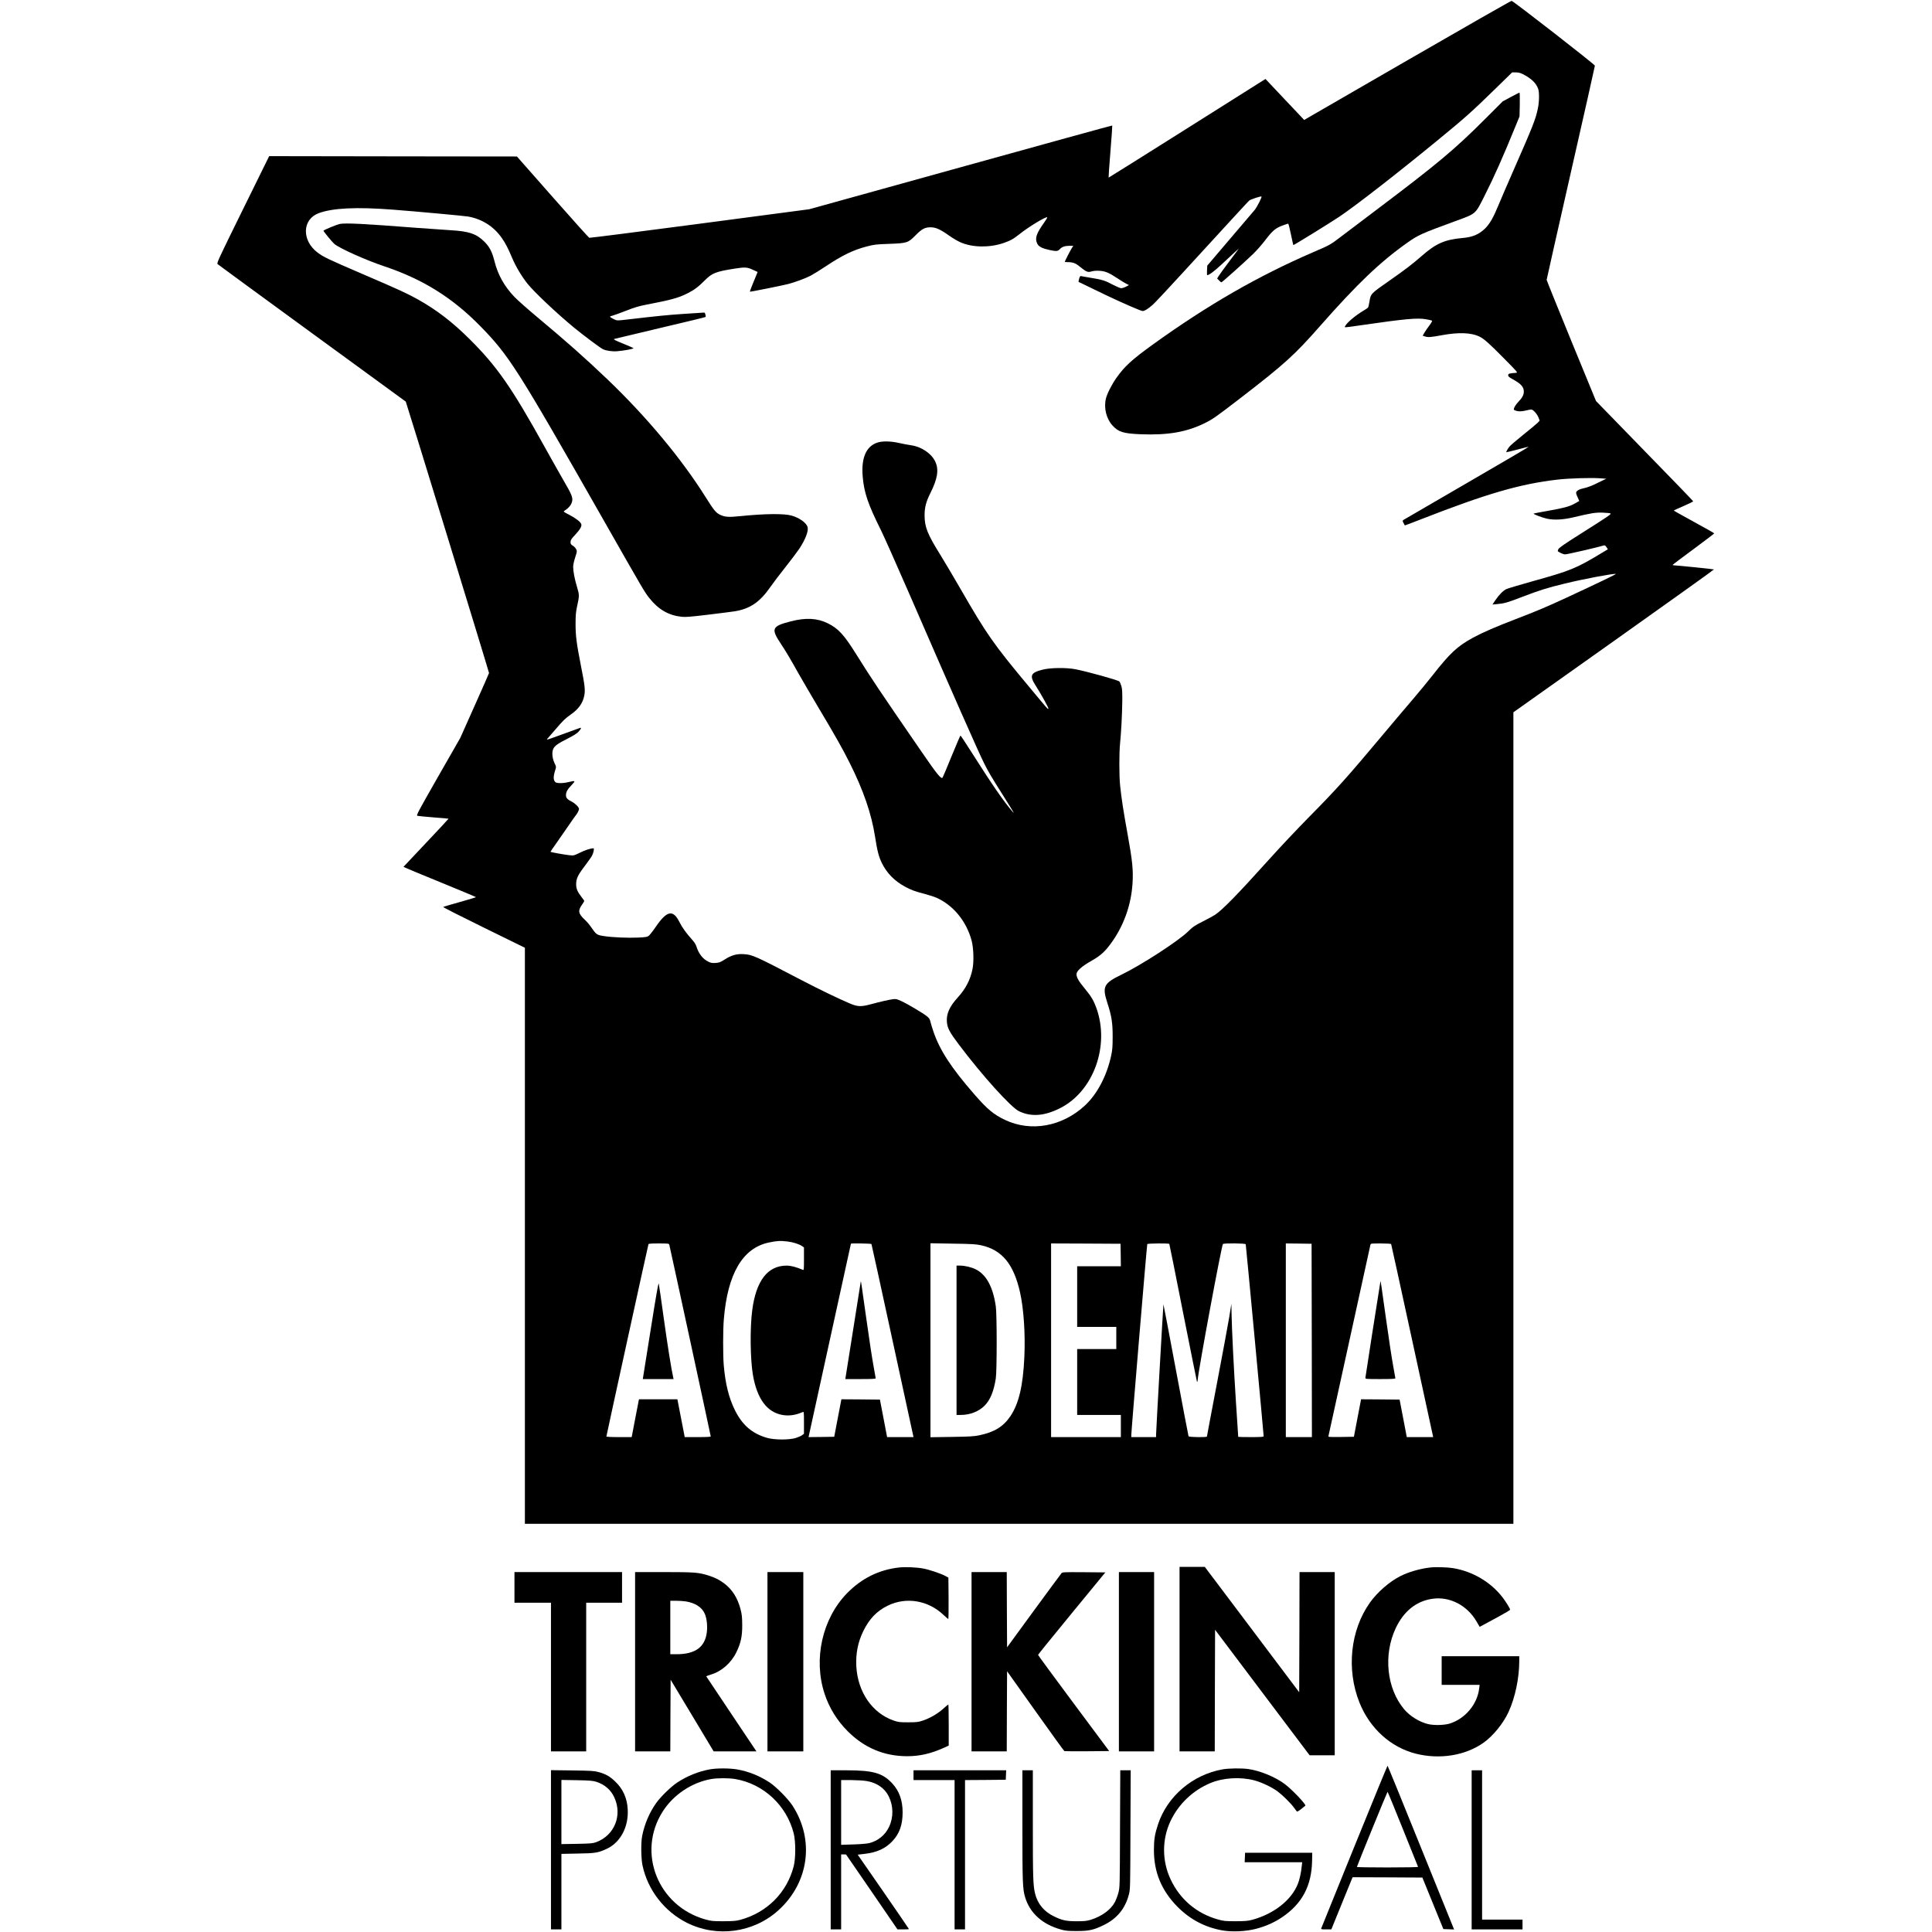 <?xml version="1.0" standalone="no"?>
<!DOCTYPE svg PUBLIC "-//W3C//DTD SVG 20010904//EN"
 "http://www.w3.org/TR/2001/REC-SVG-20010904/DTD/svg10.dtd">
<svg version="1.0" xmlns="http://www.w3.org/2000/svg"
 width="2963pt" height="2963pt" viewBox="0 0 2963 2963"
 preserveAspectRatio="xMidYMid meet">
<g transform="translate(0,2963) scale(0.1,-0.1)"
fill="#000000" stroke="none">
<path d="M21610 28720 c-855 -494 -1567 -906 -1582 -914 l-26 -16 -297 314
-297 315 -46 -29 c-26 -16 -567 -357 -1202 -758 -635 -401 -1157 -727 -1158
-726 -2 1 10 181 28 399 18 218 30 398 28 400 -2 3 -1049 -286 -2325 -640
l-2322 -644 -1680 -222 c-923 -122 -1686 -219 -1694 -216 -8 3 -261 285 -562
626 l-547 621 -1729 2 c-951 2 -1806 3 -1900 3 l-171 0 -404 -820 c-379 -770
-403 -821 -386 -836 9 -9 661 -485 1447 -1059 787 -573 1433 -1046 1438 -1049
7 -7 1277 -4146 1277 -4163 0 -4 -99 -230 -221 -502 l-220 -493 -340 -594
c-319 -559 -338 -594 -316 -601 12 -3 123 -14 247 -24 124 -9 227 -18 229 -20
2 -1 -153 -168 -344 -370 l-347 -368 34 -16 c18 -9 268 -113 555 -230 288
-118 523 -216 523 -219 0 -3 -112 -37 -248 -75 -136 -38 -251 -72 -255 -76 -4
-4 276 -146 623 -316 l630 -309 0 -4417 0 -4418 7580 0 7580 0 0 6223 0 6223
1541 1093 c847 601 1538 1095 1535 1098 -4 5 -568 62 -614 63 -13 0 -21 4 -18
9 3 5 148 113 321 241 173 128 315 236 315 240 0 4 -139 83 -310 176 -170 93
-310 171 -310 174 0 3 68 34 150 69 83 36 149 68 147 74 -1 5 -337 353 -747
773 l-743 764 -379 922 c-208 508 -378 929 -378 936 0 8 167 747 370 1642 204
895 370 1635 370 1643 0 18 -1251 991 -1277 994 -10 1 -718 -403 -1573 -897z
m1743 -226 c131 -66 207 -139 238 -229 18 -54 16 -200 -6 -300 -36 -171 -68
-252 -392 -990 -80 -181 -176 -406 -215 -499 -75 -183 -132 -282 -204 -352
-92 -89 -190 -131 -343 -144 -276 -25 -409 -84 -631 -279 -133 -117 -246 -204
-485 -371 -300 -210 -292 -201 -314 -335 -7 -39 -15 -75 -19 -81 -4 -6 -36
-28 -72 -49 -126 -76 -250 -180 -280 -236 -14 -25 -28 -26 256 15 664 96 851
113 982 90 48 -8 90 -18 95 -23 4 -4 -14 -36 -41 -72 -27 -35 -61 -85 -76
-110 l-27 -47 32 -11 c48 -17 89 -14 267 19 250 46 446 39 570 -21 72 -35 154
-108 380 -338 212 -214 214 -216 180 -219 -102 -7 -118 -12 -118 -37 0 -18 14
-31 68 -60 129 -71 172 -119 172 -190 0 -51 -25 -98 -84 -158 -27 -29 -55 -68
-62 -87 -12 -34 -12 -35 19 -47 43 -16 90 -15 162 2 33 8 68 15 79 15 28 0 90
-69 111 -123 l18 -48 -29 -31 c-16 -17 -115 -99 -221 -184 -105 -84 -202 -168
-216 -186 -29 -39 -50 -78 -45 -83 2 -2 78 16 168 40 91 25 169 44 173 42 4
-1 -421 -251 -946 -555 -524 -304 -962 -558 -972 -565 -17 -13 -17 -15 0 -48
10 -19 19 -35 20 -37 1 -1 119 43 261 99 1000 390 1509 538 2084 604 169 20
513 30 645 20 l100 -7 -45 -21 c-25 -12 -85 -41 -134 -65 -49 -24 -121 -50
-160 -58 -75 -15 -119 -40 -124 -68 -2 -10 8 -42 23 -72 15 -31 25 -57 24 -58
-2 -2 -33 -19 -69 -39 -83 -46 -165 -68 -420 -113 -113 -20 -207 -38 -209 -40
-10 -10 134 -64 210 -80 107 -22 243 -14 394 21 280 67 345 77 455 73 59 -2
112 -8 119 -12 16 -10 -30 -42 -448 -306 -260 -164 -343 -222 -352 -243 -6
-15 -10 -29 -8 -31 34 -25 86 -48 112 -48 36 1 480 103 598 138 11 3 24 -7 37
-28 l21 -32 -82 -49 c-408 -247 -482 -277 -1093 -447 -181 -51 -350 -101 -376
-112 -53 -23 -113 -83 -177 -176 l-42 -63 68 6 c117 11 157 22 401 116 252 96
374 135 635 198 289 71 757 159 788 149 10 -3 -273 -140 -761 -366 -304 -141
-445 -200 -775 -327 -304 -117 -508 -205 -653 -284 -243 -133 -354 -236 -628
-586 -64 -82 -194 -240 -288 -350 -95 -110 -302 -355 -461 -545 -559 -667
-715 -841 -1139 -1270 -171 -173 -453 -472 -626 -665 -462 -513 -697 -754
-810 -831 -25 -17 -110 -64 -190 -104 -131 -66 -154 -82 -235 -161 -149 -144
-714 -511 -1013 -655 -277 -135 -301 -182 -218 -439 64 -195 81 -305 80 -515
0 -151 -4 -204 -22 -286 -67 -313 -215 -594 -404 -769 -347 -322 -827 -409
-1223 -221 -176 83 -272 163 -473 394 -351 403 -528 673 -625 957 -19 55 -40
124 -47 153 -10 42 -20 59 -54 86 -58 47 -297 189 -391 232 -69 32 -85 36
-129 30 -55 -6 -190 -37 -350 -80 -143 -38 -196 -35 -314 15 -177 75 -474 219
-737 356 -730 381 -754 391 -891 400 -104 7 -190 -17 -293 -84 -65 -41 -83
-48 -137 -51 -51 -3 -72 0 -110 19 -86 41 -151 125 -185 238 -8 27 -34 67 -72
108 -84 94 -144 177 -188 264 -97 194 -192 174 -362 -75 -45 -66 -94 -128
-109 -139 -21 -16 -49 -21 -163 -26 -162 -7 -394 3 -523 23 -108 16 -119 24
-192 131 -26 39 -72 93 -103 121 -98 92 -107 137 -42 228 19 27 35 53 35 58 0
5 -18 32 -41 60 -62 80 -82 125 -83 193 -1 87 24 142 131 282 51 68 102 140
113 161 23 45 36 112 22 112 -44 0 -131 -28 -208 -67 -91 -45 -95 -46 -161
-39 -61 6 -283 45 -291 52 -2 1 38 59 87 128 50 70 134 191 187 269 53 78 104
151 114 162 23 26 50 80 50 99 0 26 -60 86 -112 112 -68 34 -88 57 -88 99 0
49 22 89 88 157 63 66 58 70 -53 43 -82 -20 -179 -20 -199 1 -32 32 -32 85 0
186 15 47 15 49 -12 105 -35 76 -43 166 -19 218 23 48 70 82 227 161 86 44
138 77 162 104 38 42 47 66 20 56 -14 -5 -109 -40 -409 -148 -101 -36 -108
-37 -89 -16 11 13 67 77 124 143 115 135 151 169 231 225 123 85 188 177 210
295 16 84 8 153 -50 445 -70 356 -84 467 -84 655 0 128 5 180 22 260 37 166
37 181 2 297 -38 125 -61 246 -61 314 0 30 13 90 31 145 29 89 30 95 15 127
-9 18 -32 42 -51 53 -29 18 -35 27 -35 56 0 30 11 47 69 109 74 79 106 133 96
164 -11 36 -78 88 -178 141 -100 52 -101 52 -77 68 55 36 90 74 106 116 28 74
13 114 -131 360 -45 77 -175 309 -290 515 -497 896 -724 1222 -1139 1635 -266
265 -509 452 -799 614 -161 90 -280 145 -855 392 -526 226 -592 258 -681 325
-246 185 -238 509 15 604 215 80 578 98 1134 55 370 -28 1094 -95 1160 -106
215 -39 395 -154 517 -331 58 -84 92 -150 157 -303 54 -129 145 -282 235 -395
102 -128 449 -456 720 -679 143 -117 397 -307 437 -326 53 -25 143 -38 224
-31 101 8 251 36 245 46 -2 4 -75 36 -161 71 -110 44 -150 65 -137 70 10 3
329 79 708 169 380 89 693 165 696 169 3 3 2 20 -3 38 -8 31 -9 32 -56 27 -26
-2 -157 -11 -292 -19 -225 -15 -395 -32 -840 -84 -160 -19 -166 -19 -205 -1
-22 10 -48 24 -59 32 -17 14 -15 16 30 28 27 7 121 42 209 76 119 47 195 70
295 89 395 76 502 105 643 176 104 52 169 101 267 200 110 111 168 134 455
179 163 26 197 23 287 -20 l67 -31 -19 -47 c-10 -26 -38 -93 -61 -149 -23 -57
-41 -104 -38 -106 5 -5 497 94 586 117 113 30 267 87 349 130 44 24 148 88
230 143 255 170 423 251 634 305 102 27 139 31 330 38 279 10 296 15 406 126
101 103 147 128 235 128 81 0 150 -31 290 -131 52 -37 128 -81 169 -99 182
-80 439 -85 655 -13 107 36 156 63 249 137 137 110 399 269 426 260 6 -2 -17
-41 -51 -88 -117 -164 -141 -238 -100 -319 23 -45 78 -72 191 -96 100 -21 122
-19 151 11 34 38 79 54 149 54 l60 0 -24 -38 c-25 -40 -106 -198 -106 -207 0
-3 19 -5 43 -5 83 -1 121 -15 187 -69 101 -82 124 -91 179 -74 30 9 73 13 121
10 90 -5 145 -28 277 -115 51 -34 112 -71 135 -83 l42 -21 -44 -24 c-25 -13
-58 -23 -74 -24 -16 0 -72 24 -130 54 -118 64 -166 78 -341 106 -71 12 -137
23 -146 26 -12 3 -19 -7 -29 -41 -7 -25 -11 -47 -9 -48 15 -8 240 -117 433
-209 255 -121 524 -238 550 -238 31 0 91 38 159 100 37 34 233 243 435 464
705 769 1019 1111 1040 1130 21 18 181 71 189 62 9 -9 -69 -161 -104 -205 -21
-25 -132 -156 -248 -291 -116 -135 -271 -317 -345 -405 l-135 -159 -4 -73 c-2
-40 0 -73 3 -73 28 0 109 60 219 163 203 190 273 253 261 237 -6 -8 -73 -97
-148 -198 -76 -101 -147 -199 -158 -218 l-21 -35 29 -30 c15 -16 31 -29 36
-29 10 0 359 312 486 435 51 49 133 142 182 206 115 151 159 188 263 228 46
17 87 31 93 31 5 0 24 -73 42 -163 19 -89 35 -164 37 -166 5 -4 542 327 700
432 246 164 868 647 1495 1161 444 364 534 444 910 811 l251 245 55 0 c39 0
69 -7 107 -26z m-11275 -17904 c89 -11 179 -40 225 -72 l27 -19 0 -176 c0
-163 -1 -175 -17 -168 -103 44 -184 65 -249 65 -291 0 -469 -231 -528 -688
-35 -272 -30 -740 10 -982 63 -372 216 -580 457 -621 100 -17 200 -2 310 46
16 7 17 -5 17 -163 l0 -171 -27 -20 c-14 -12 -58 -31 -97 -44 -103 -32 -325
-31 -441 1 -230 66 -380 195 -495 427 -92 187 -145 398 -170 685 -13 151 -13
545 1 707 57 697 288 1092 689 1177 127 27 178 29 288 16z m-1814 -47 c9 -30
636 -2929 636 -2941 0 -9 -55 -12 -199 -12 l-200 0 -10 53 c-6 28 -27 135 -46
237 -19 102 -40 209 -46 238 l-10 52 -295 0 -294 0 -5 -22 c-2 -13 -28 -143
-56 -290 l-51 -268 -194 0 c-128 0 -194 4 -194 10 0 12 638 2928 645 2948 3 9
44 12 159 12 139 0 155 -2 160 -17z m3101 8 c3 -5 147 -664 320 -1463 173
-799 317 -1463 320 -1475 l5 -23 -202 0 -203 0 -55 288 -55 287 -296 3 -295 2
-55 -287 -55 -288 -197 -3 -197 -2 5 22 c10 41 645 2940 645 2944 0 9 309 3
315 -5z m1681 -19 c321 -70 500 -287 598 -723 56 -249 82 -637 66 -989 -20
-441 -84 -714 -212 -906 -108 -162 -245 -247 -478 -296 -80 -17 -148 -21 -422
-25 l-328 -5 0 1487 0 1488 343 -6 c289 -4 356 -8 433 -25z m2142 -149 l2
-173 -335 0 -335 0 0 -465 0 -465 300 0 300 0 0 -170 0 -170 -300 0 -300 0 0
-505 0 -505 335 0 335 0 0 -170 0 -170 -535 0 -535 0 0 1485 0 1485 533 -2
532 -3 3 -172z m745 170 c3 -5 98 -478 211 -1053 114 -575 210 -1052 213
-1060 5 -9 9 1 11 25 14 170 363 2046 387 2086 10 15 345 12 350 -3 4 -13 276
-2920 275 -2945 0 -10 -46 -13 -195 -13 -107 0 -195 2 -195 4 0 2 -16 242 -35
532 -33 513 -63 1112 -68 1379 l-2 130 -33 -205 c-19 -113 -103 -569 -188
-1014 -85 -444 -154 -812 -154 -817 0 -15 -277 -11 -282 4 -3 6 -90 465 -194
1019 -103 554 -190 1006 -191 1004 -3 -3 -113 -1946 -113 -1998 l0 -38 -190 0
-190 0 0 33 c0 62 239 2918 245 2927 7 12 332 14 338 3z m2185 -1480 l2 -1483
-200 0 -200 0 0 1485 0 1485 198 -2 197 -3 3 -1482z m1217 1478 c3 -6 147
-664 320 -1463 173 -799 317 -1463 320 -1475 l5 -23 -202 0 -203 0 -55 288
-55 287 -296 3 -295 2 -55 -287 -55 -288 -197 -3 c-186 -2 -198 -1 -193 15 2
10 147 668 321 1463 174 795 319 1455 322 1468 5 22 8 22 158 22 86 0 156 -4
160 -9z"/>
<path d="M23170 28142 l-124 -67 -276 -276 c-461 -461 -721 -679 -1648 -1378
-268 -202 -535 -404 -594 -449 -123 -94 -144 -105 -391 -211 -845 -365 -1619
-811 -2457 -1415 -320 -231 -433 -334 -558 -511 -70 -99 -144 -244 -161 -317
-35 -146 6 -311 102 -415 91 -99 166 -122 432 -133 410 -16 695 32 968 164
132 64 172 91 578 404 654 504 813 647 1204 1092 568 645 919 981 1337 1277
166 118 217 141 733 330 326 119 308 103 448 381 153 302 289 608 488 1097
l53 130 4 183 c2 100 0 182 -5 182 -4 -1 -64 -31 -133 -68z"/>
<path d="M5209 26195 c-40 -8 -214 -79 -248 -102 -7 -4 128 -170 166 -203 74
-66 484 -250 763 -343 595 -199 1050 -483 1480 -923 439 -450 561 -642 1883
-2964 618 -1086 632 -1110 706 -1203 138 -174 293 -264 492 -286 61 -7 132 -1
394 30 176 21 364 45 417 53 239 37 393 142 555 377 40 57 140 190 223 294 83
105 181 234 217 287 94 142 144 271 129 333 -17 66 -127 145 -247 178 -117 33
-419 29 -789 -9 -175 -18 -233 -14 -308 22 -63 31 -92 66 -221 271 -368 587
-903 1229 -1506 1806 -339 324 -626 578 -1070 949 -148 123 -309 266 -357 316
-155 164 -252 337 -304 545 -37 146 -75 219 -153 298 -124 124 -240 163 -530
179 -102 6 -328 22 -501 35 -823 64 -1103 78 -1191 60z"/>
<path d="M13452 22841 c-171 -59 -246 -237 -221 -523 21 -246 82 -423 280
-820 43 -86 242 -533 443 -995 655 -1508 1044 -2389 1138 -2578 69 -137 108
-203 283 -480 83 -132 157 -251 164 -265 11 -22 10 -22 -13 5 -129 148 -314
416 -626 908 -89 141 -166 257 -170 257 -3 0 -64 -142 -135 -315 -70 -173
-133 -322 -139 -330 -22 -28 -83 47 -322 395 -669 972 -761 1110 -1002 1495
-188 301 -274 395 -437 476 -162 80 -340 89 -570 29 -290 -75 -305 -111 -145
-350 73 -110 133 -211 267 -450 61 -107 195 -337 298 -510 267 -447 374 -637
486 -860 211 -422 333 -775 389 -1130 34 -220 57 -308 104 -405 76 -155 196
-278 357 -364 94 -51 155 -73 303 -111 65 -17 147 -44 183 -60 257 -117 455
-360 535 -658 29 -111 36 -321 13 -433 -33 -164 -104 -302 -225 -435 -128
-141 -178 -252 -168 -376 8 -96 40 -157 184 -348 361 -479 800 -965 924 -1023
188 -89 392 -73 634 51 508 260 758 955 551 1532 -42 116 -79 179 -176 296
-98 119 -129 173 -129 224 0 49 78 119 228 204 136 77 202 136 292 257 200
269 318 593 339 932 13 198 -2 348 -73 739 -67 368 -97 564 -117 758 -16 148
-16 503 -1 650 17 164 31 436 34 645 1 145 -1 191 -15 236 -9 31 -23 61 -30
68 -28 23 -488 151 -672 187 -136 27 -381 25 -500 -5 -189 -46 -210 -92 -113
-243 81 -126 207 -353 197 -357 -14 -4 9 -31 -315 359 -529 634 -634 786
-1034 1480 -106 184 -245 418 -308 520 -199 320 -242 427 -242 609 0 121 23
207 90 341 109 218 131 355 75 478 -56 124 -210 230 -370 253 -43 6 -127 22
-185 35 -131 30 -261 32 -338 5z"/>
<path d="M9981 9250 c-63 -397 -116 -732 -119 -746 l-4 -24 236 0 236 0 -5 23
c-29 126 -87 492 -145 907 -38 278 -73 518 -77 533 -6 21 -41 -181 -122 -693z"/>
<path d="M13201 9975 c-1 -5 -54 -344 -119 -752 l-118 -743 233 0 c180 0 233
3 233 13 0 6 -16 95 -35 197 -19 102 -69 428 -110 725 -76 539 -81 579 -84
560z"/>
<path d="M14670 9075 l0 -1145 68 0 c140 0 275 54 363 143 86 87 141 222 171
417 18 119 18 979 0 1105 -42 296 -145 486 -306 567 -67 34 -167 58 -243 58
l-53 0 0 -1145z"/>
<path d="M21171 9978 c-31 -187 -231 -1468 -231 -1480 0 -17 15 -18 230 -18
177 0 230 3 230 13 0 6 -16 95 -35 197 -19 102 -69 428 -110 725 -73 524 -81
578 -84 563z"/>
<path d="M13785 5590 c-306 -35 -570 -166 -792 -392 -382 -390 -522 -1013
-347 -1544 71 -217 191 -411 354 -574 254 -255 557 -383 910 -384 198 0 367
39 577 134 l63 29 0 315 c0 174 -3 316 -6 316 -3 0 -37 -29 -76 -64 -84 -76
-203 -146 -313 -183 -72 -24 -95 -27 -225 -27 -133 0 -152 2 -225 27 -328 114
-551 438 -572 832 -10 196 24 370 107 540 93 189 207 308 375 390 282 138 618
83 855 -142 37 -35 70 -63 74 -63 3 0 5 143 4 317 l-3 318 -44 24 c-65 36
-247 98 -340 115 -105 20 -275 27 -376 16z"/>
<path d="M18090 4185 l0 -1415 270 0 270 0 2 932 3 933 725 -963 725 -962 192
0 193 0 0 1405 0 1405 -270 0 -270 0 -2 -921 -3 -922 -724 962 -724 961 -194
0 -193 0 0 -1415z"/>
<path d="M21933 5590 c-153 -17 -333 -69 -458 -133 -162 -81 -353 -247 -465
-405 -301 -423 -364 -1026 -160 -1535 158 -394 478 -684 863 -782 369 -93 763
-29 1042 170 144 103 300 294 380 468 102 221 165 520 165 785 l0 72 -595 0
-595 0 0 -220 0 -220 291 0 291 0 -7 -57 c-29 -241 -214 -461 -450 -536 -83
-26 -246 -30 -335 -8 -135 33 -280 124 -368 230 -266 319 -318 834 -127 1240
124 261 313 414 560 451 265 40 535 -98 680 -348 l48 -82 71 38 c39 22 144 79
234 127 89 48 162 92 162 98 0 17 -64 121 -118 191 -178 232 -458 397 -755
446 -90 15 -271 20 -354 10z"/>
<path d="M7890 5285 l0 -235 280 0 280 0 0 -1140 0 -1140 270 0 270 0 0 1140
0 1140 275 0 275 0 0 235 0 235 -825 0 -825 0 0 -235z"/>
<path d="M9740 4145 l0 -1375 270 0 270 0 2 550 3 549 330 -549 330 -550 328
0 328 0 -383 572 c-211 315 -384 575 -386 578 -1 3 30 16 70 28 164 48 312
178 392 344 68 140 90 242 89 418 -1 121 -5 161 -26 241 -45 172 -127 302
-249 394 -78 58 -131 85 -233 119 -157 51 -221 56 -696 56 l-439 0 0 -1375z
m778 925 c146 -24 249 -91 291 -190 31 -71 43 -188 31 -285 -29 -227 -177
-334 -462 -335 l-98 0 0 410 0 410 88 0 c48 0 115 -5 150 -10z"/>
<path d="M11770 4145 l0 -1375 275 0 275 0 0 1375 0 1375 -275 0 -275 0 0
-1375z"/>
<path d="M14900 4145 l0 -1375 270 0 270 0 2 615 3 614 434 -610 c239 -336
439 -613 445 -615 6 -2 163 -3 349 -2 l338 3 -546 733 c-300 403 -545 737
-545 742 0 5 232 291 516 637 l516 628 -328 3 c-303 2 -329 1 -344 -15 -9 -10
-201 -270 -426 -577 l-409 -560 -3 577 -2 577 -270 0 -270 0 0 -1375z"/>
<path d="M17160 4145 l0 -1375 270 0 270 0 0 1375 0 1375 -270 0 -270 0 0
-1375z"/>
<path d="M20772 1313 c-276 -681 -504 -1246 -508 -1255 -6 -16 2 -18 74 -18
l80 0 74 182 c41 101 115 281 163 401 l89 217 535 -2 535 -3 161 -395 161
-395 82 -3 83 -3 -14 33 c-8 18 -236 583 -508 1256 -271 672 -496 1222 -499
1222 -3 0 -232 -557 -508 -1237z m743 266 c127 -314 232 -575 233 -580 2 -5
-187 -9 -467 -9 -259 0 -471 3 -471 8 0 12 465 1152 470 1152 3 0 109 -257
235 -571z"/>
<path d="M10885 2494 c-169 -30 -351 -103 -499 -202 -94 -62 -249 -213 -319
-309 -105 -147 -183 -327 -218 -508 -21 -103 -18 -349 5 -455 81 -378 335
-705 683 -880 459 -229 1020 -152 1401 193 469 424 557 1079 217 1604 -69 106
-249 288 -351 356 -155 102 -326 171 -503 201 -115 19 -306 20 -416 0z m396
-149 c431 -75 784 -405 892 -834 31 -124 31 -378 0 -501 -103 -404 -408 -711
-818 -823 -68 -18 -106 -21 -260 -22 -164 0 -188 3 -275 27 -729 203 -1056
1025 -658 1653 162 257 443 446 741 500 98 18 277 18 378 0z"/>
<path d="M18748 2494 c-459 -83 -844 -411 -987 -840 -51 -154 -64 -235 -64
-399 0 -339 117 -620 361 -868 193 -194 420 -314 685 -362 149 -27 363 -17
517 23 150 39 279 96 399 176 311 208 458 485 464 873 l2 118 -515 0 -515 0
-3 -72 -3 -73 441 0 441 0 -7 -62 c-10 -100 -34 -208 -60 -272 -101 -250 -367
-458 -699 -549 -68 -18 -107 -21 -255 -22 -159 0 -184 3 -270 27 -325 90 -581
306 -725 611 -135 284 -136 614 -5 895 124 264 346 476 615 587 196 81 456 97
670 41 114 -30 272 -105 360 -171 77 -58 195 -174 248 -245 22 -30 44 -59 47
-63 4 -4 34 13 66 39 32 26 61 49 63 51 19 14 -201 246 -314 331 -144 109
-381 206 -559 231 -105 15 -304 12 -398 -5z"/>
<path d="M8450 1261 l0 -1221 80 0 80 0 0 579 0 579 248 5 c275 4 319 12 452
75 206 97 332 336 317 602 -9 175 -74 317 -195 431 -81 77 -144 112 -249 141
-70 19 -110 22 -405 26 l-328 4 0 -1221z m697 1042 c127 -42 220 -122 273
-236 129 -275 5 -585 -276 -689 -53 -19 -84 -22 -296 -26 l-238 -4 0 492 0
492 238 -4 c204 -4 246 -8 299 -25z"/>
<path d="M12740 1260 l0 -1220 80 0 80 0 0 575 0 575 38 0 37 -1 395 -574 394
-575 88 0 c48 0 88 2 88 5 0 3 -177 261 -393 574 l-393 567 103 12 c190 21
324 82 431 197 107 114 155 249 155 440 0 184 -52 330 -161 446 -148 158 -292
199 -704 199 l-238 0 0 -1220z m553 1055 c156 -27 274 -109 335 -231 75 -149
77 -324 7 -472 -59 -125 -169 -215 -305 -249 -31 -8 -136 -17 -242 -20 l-188
-6 0 497 0 496 158 0 c88 -1 191 -7 235 -15z"/>
<path d="M14010 2405 l0 -75 315 0 315 0 0 -1145 0 -1145 80 0 80 0 0 1145 0
1145 313 2 312 3 3 73 3 72 -711 0 -710 0 0 -75z"/>
<path d="M15680 1633 c0 -874 4 -973 41 -1098 73 -245 266 -419 551 -497 70
-20 108 -23 243 -23 186 0 258 16 410 90 203 98 330 251 387 466 22 83 22 90
25 997 l4 912 -80 0 -80 0 -4 -897 c-3 -891 -3 -899 -25 -982 -12 -46 -37
-110 -54 -143 -61 -115 -201 -218 -368 -270 -64 -19 -96 -23 -215 -23 -163 0
-226 13 -355 77 -149 72 -246 190 -285 345 -31 122 -35 246 -35 1066 l0 827
-80 0 -80 0 0 -847z"/>
<path d="M22570 1260 l0 -1220 390 0 390 0 0 75 0 75 -310 0 -310 0 0 1145 0
1145 -80 0 -80 0 0 -1220z"/>
</g>
</svg>
